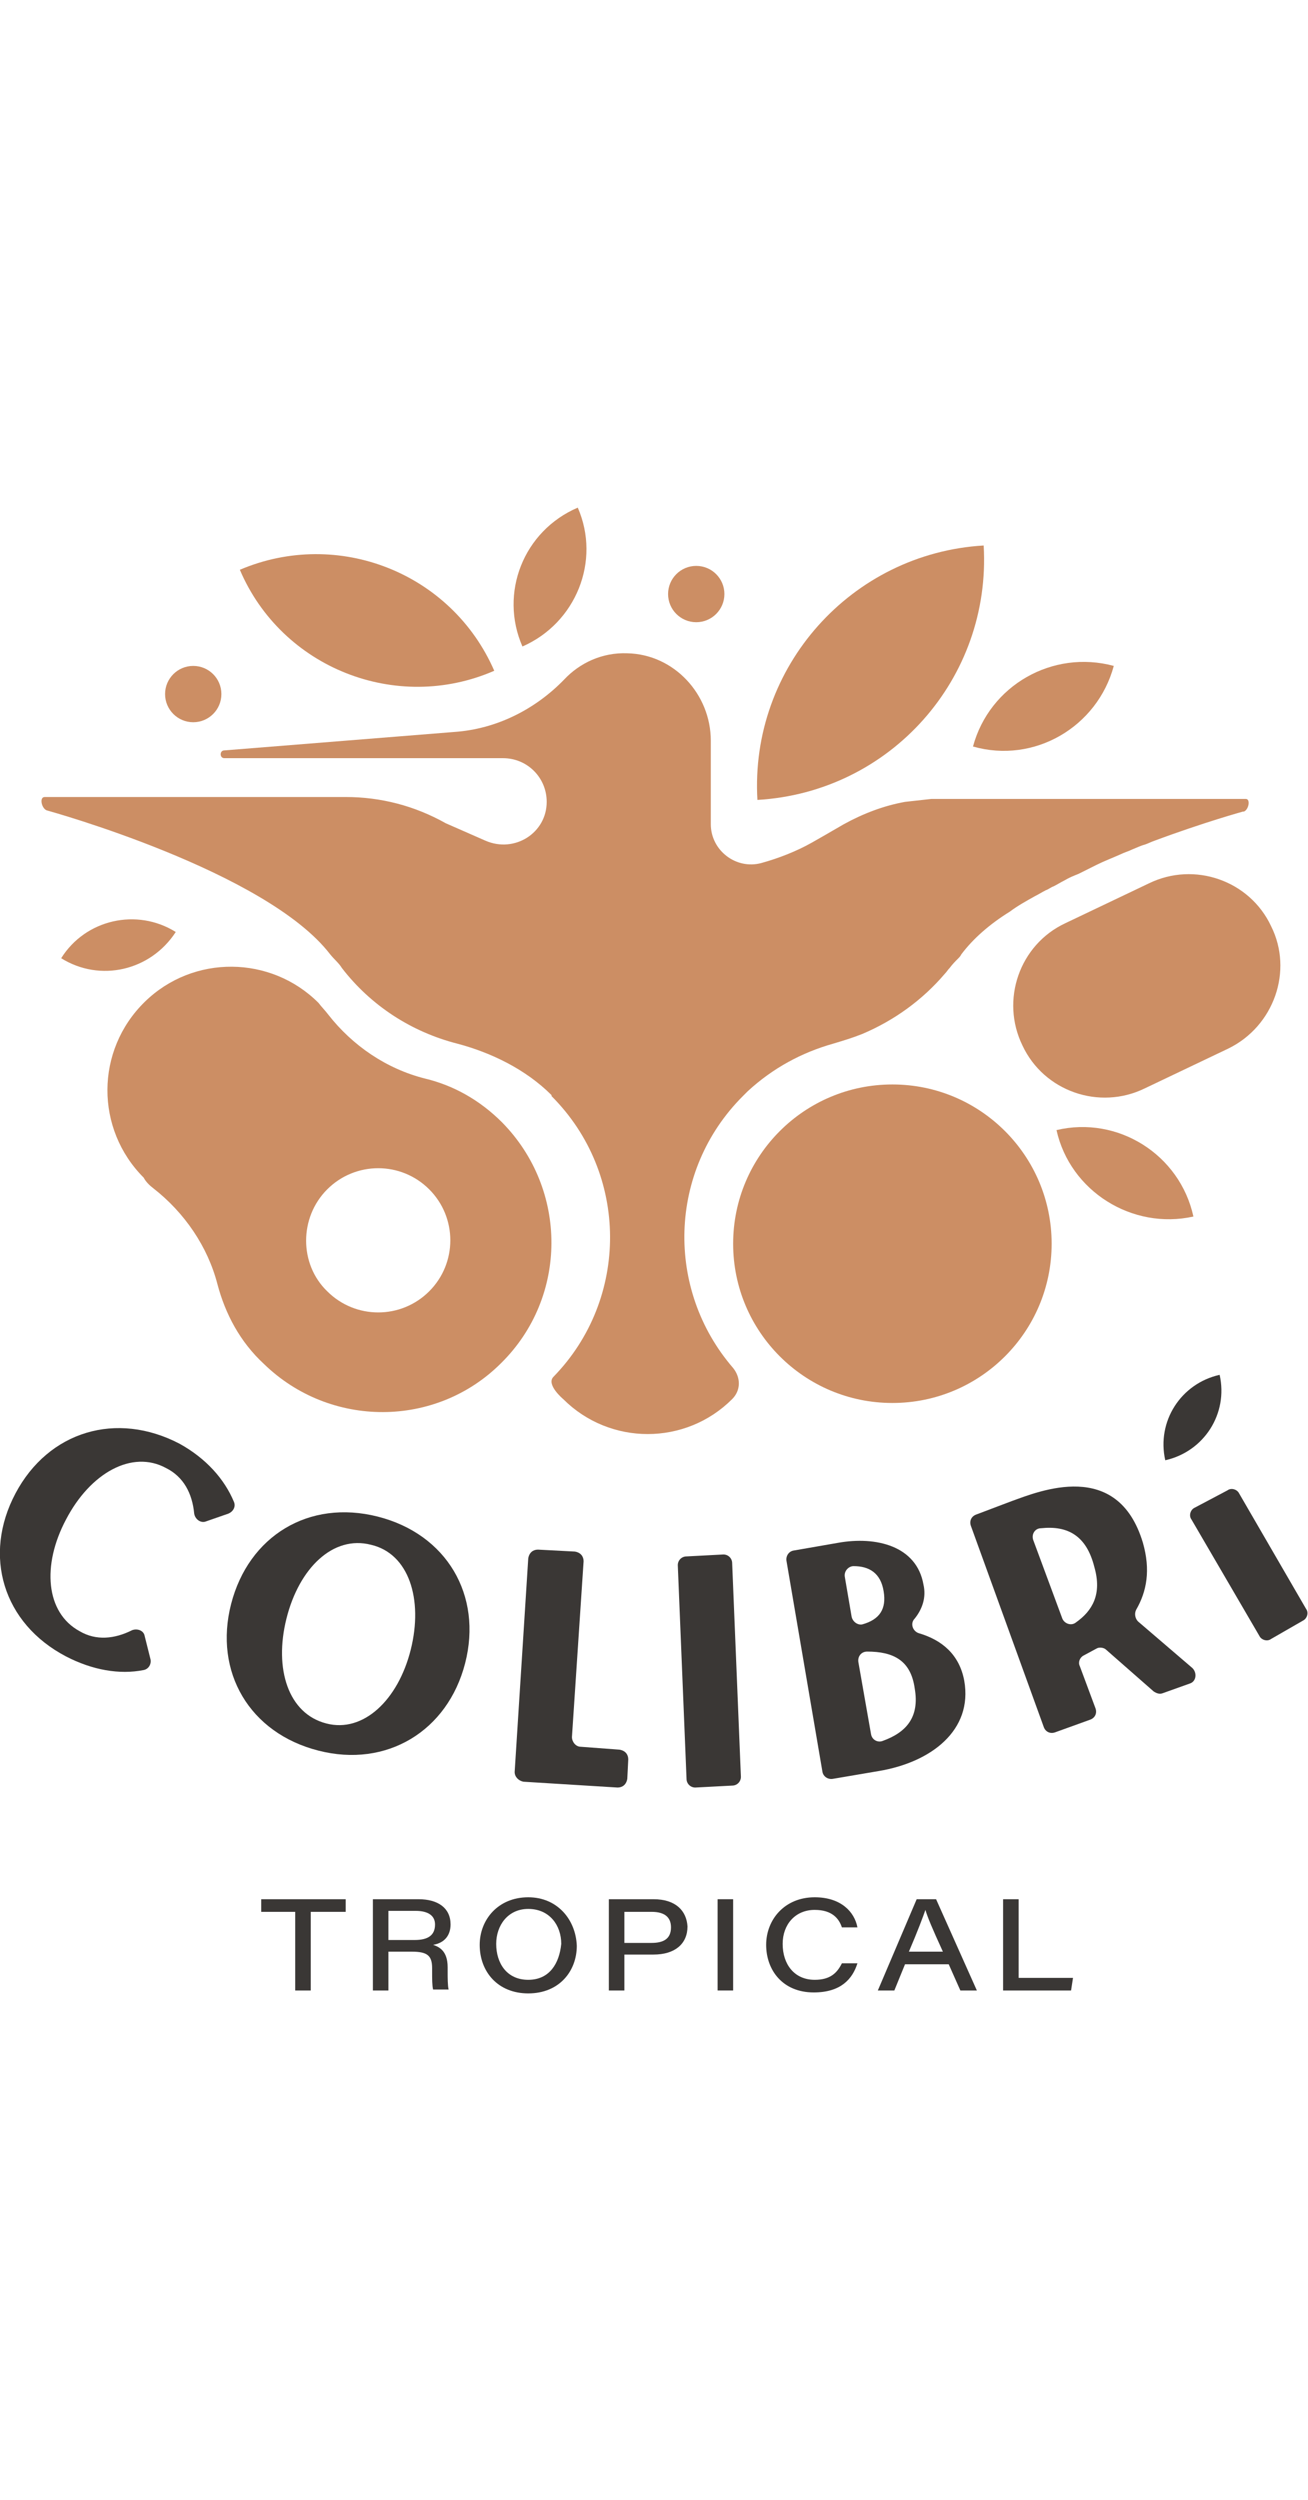 <?xml version="1.0" encoding="UTF-8"?> <svg xmlns="http://www.w3.org/2000/svg" version="1.1" id="Capa_1" x="0" y="0" viewBox="0 0 134.7 152.9" style="enable-background:new 0 0 134.7 152.9" xml:space="preserve" width="80"><style>.st0{fill:#3a3735}.st1{fill:#cc8e64}</style><path class="st0" d="M125.6 89.3c-4 .9-6.5 4.8-5.6 8.8 4-.9 6.5-4.8 5.6-8.8z"></path><path class="st0" d="M24.1 102.4c-1-2.4-2.9-4.5-5.6-6C12 93 5 95.1 1.6 101.5c-3.4 6.4-1.3 13.4 5.2 16.8 2.7 1.4 5.5 1.9 8 1.4.5-.1.8-.6.7-1.1l-.6-2.4c-.1-.6-.8-.8-1.3-.6-1.8.9-3.7 1.1-5.4.1-3.5-1.9-3.9-6.8-1.4-11.5 2.5-4.8 6.8-7.2 10.3-5.3 1.8.9 2.7 2.6 2.9 4.7.1.6.7 1 1.2.8l2.3-.8c.5-.2.8-.7.6-1.2z"></path><path class="st0" d="M38.9 103.9c-7.1-1.8-13.3 2-15.1 9-1.8 7 1.9 13.3 9 15.1 7 1.8 13.3-2 15.1-9 1.8-7-1.9-13.3-9-15.1zm3.4 13.7c-1.3 5.2-4.9 8.6-8.7 7.6-3.9-1-5.4-5.6-4.1-10.8 1.3-5.2 4.8-8.6 8.7-7.6 3.9.9 5.4 5.6 4.1 10.8z"></path><path class="st0" d="m53.9 131.2 9.7.6c.5 0 .9-.3 1-.9l.1-2c0-.5-.3-.9-.9-1l-4-.3c-.5 0-.9-.5-.9-1l1.2-18.1c0-.5-.3-.9-.9-1l-3.8-.2c-.5 0-.9.3-1 .9l-1.4 22c0 .5.4.9.9 1z"></path><path class="st0" d="m74.5 107.8-3.8.2c-.5 0-.9.4-.9.9l.9 22c0 .5.4.9.9.9l3.8-.2c.5 0 .9-.4.9-.9l-.9-22c0-.5-.4-.9-.9-.9z"></path><path class="st0" d="M95.1 110.9c-.7-4-4.9-5-8.8-4.3l-4.6.8c-.5.1-.8.6-.7 1.1l3.7 21.7c.1.5.6.8 1.1.7l4.7-.8c5.4-.9 9.7-4.2 8.8-9.3-.5-2.7-2.3-4.2-4.7-4.9-.6-.2-.9-1-.4-1.5.8-1 1.2-2.2.9-3.5zm-7.4 3.3-.7-4.1c-.1-.6.4-1.1.9-1.1 1.6 0 2.8.7 3.1 2.6.3 1.8-.4 2.9-2.2 3.4-.5.1-1-.3-1.1-.8zm6.5 7.4c.5 2.9-.8 4.5-3.3 5.4-.5.2-1.1-.1-1.2-.7l-1.3-7.4c-.1-.6.3-1.1.9-1.1 2.7 0 4.5.9 4.9 3.8z"></path><path class="st0" d="M117.2 114.7c-.3-.3-.4-.8-.2-1.2 1.1-1.9 1.5-4.1.7-6.9-2.6-8.7-10.7-5.3-13.5-4.3l-3.7 1.4c-.5.2-.7.7-.5 1.2l7.5 20.7c.2.5.7.7 1.2.5l3.6-1.3c.5-.2.7-.7.5-1.2l-1.6-4.3c-.2-.4 0-.9.4-1.1l1.3-.7c.3-.2.8-.1 1 .1l4.9 4.3c.3.2.6.3.9.2l2.8-1c.7-.2.8-1.1.3-1.6l-5.6-4.8zm-6.4.1c-.5.4-1.2.1-1.4-.4l-3-8.1c-.2-.6.2-1.2.8-1.2 2.8-.3 4.7.8 5.5 4 .8 2.8-.2 4.5-1.9 5.7z"></path><path class="st0" d="M127.6 101.5c-.2-.4-.8-.6-1.2-.3L123 103c-.4.2-.6.8-.3 1.2l7 12c.2.4.8.6 1.2.3l3.3-1.9c.4-.2.6-.8.3-1.2l-6.9-11.9z"></path><path class="st0" d="M26.9 144.6h3.5v8.1H32v-8.1h3.6v-1.3h-8.7z"></path><path class="st0" d="M46.4 145.9c0-1.7-1.3-2.6-3.3-2.6h-4.7v9.4H40v-4h2.4c1.6 0 2.1.4 2.1 1.7v.3c0 .8 0 1.5.1 1.9h1.6c-.1-.4-.1-1.2-.1-1.9v-.4c0-1.7-.9-2.1-1.5-2.3 1.2-.2 1.8-1 1.8-2.1zm-3.7 1.6H40v-3h2.8c1.3 0 2 .5 2 1.4 0 1.1-.7 1.6-2.1 1.6z"></path><path class="st0" d="M54.4 143.1c-3.1 0-5 2.3-5 4.9 0 2.8 1.9 5 5 5 3.2 0 5-2.3 5-4.9-.1-2.7-2-5-5-5zm0 8.5c-2.2 0-3.3-1.7-3.3-3.7 0-1.9 1.2-3.6 3.3-3.6 2.2 0 3.4 1.7 3.4 3.6-.2 2-1.2 3.7-3.4 3.7z"></path><path class="st0" d="M67.3 143.3h-4.6v9.4h1.6V149h3c2.2 0 3.5-1.1 3.5-2.9-.1-1.6-1.2-2.8-3.5-2.8zm-.2 4.5h-2.8v-3.2h2.8c1.4 0 2 .6 2 1.6 0 1.2-.8 1.6-2 1.6z"></path><path class="st0" d="M73.9 143.3h1.6v9.4h-1.6z"></path><path class="st0" d="M83.9 144.4c1.8 0 2.5.9 2.8 1.8h1.6c-.3-1.6-1.7-3.1-4.4-3.1-3.1 0-5 2.3-5 4.9s1.7 4.9 4.9 4.9c2.8 0 4-1.4 4.5-3h-1.6c-.5 1-1.2 1.7-2.8 1.7-2.1 0-3.3-1.6-3.3-3.7 0-2 1.3-3.5 3.3-3.5z"></path><path class="st0" d="m94.4 143.3-4 9.4h1.7l1.1-2.7h4.5l1.2 2.7h1.7l-4.2-9.4h-2zm-.8 5.4c.9-2.1 1.5-3.7 1.7-4.3.2.7.7 1.9 1.8 4.3h-3.5z"></path><path class="st0" d="M104.9 143.3h-1.6v9.4h7l.2-1.3h-5.6z"></path><path class="st1" d="M15.8 70.1c3.2 2.5 5.6 6 6.6 9.9.8 3 2.3 5.9 4.8 8.2 6.8 6.6 17.7 6.6 24.4-.1 6.9-6.8 6.9-17.9.1-24.8-2.3-2.3-5-3.8-7.9-4.5-4-1-7.5-3.4-10-6.6-.3-.4-.7-.8-1-1.2-4.9-4.9-12.9-5-17.9-.1-5.1 5-5.1 13.1-.1 18.1.2.4.6.8 1 1.1zm17.9.1c2.9-2.9 7.6-2.9 10.5 0 2.9 2.9 2.9 7.6 0 10.5-2.9 2.9-7.6 2.9-10.5 0-2.9-2.8-2.9-7.6 0-10.5z"></path><path class="st1" d="M130.9 43.1c-2.2-4.7-7.9-6.7-12.6-4.4l-8.6 4.1c-4.7 2.2-6.7 7.9-4.4 12.6 2.2 4.7 7.9 6.7 12.6 4.4l8.6-4.1c4.7-2.3 6.7-8 4.4-12.6z"></path><circle class="st1" cx="91.9" cy="75.8" r="16.4"></circle><path class="st1" d="M46.8 23.1 23.1 25c-.5 0-.5.8 0 .8h28.7c2.5 0 4.5 2 4.5 4.5 0 3.2-3.3 5.3-6.3 4l-4.1-1.8c-3.2-1.8-6.7-2.7-10.3-2.7h-31c-.6 0-.3 1.3.3 1.4 0 0 22.5 6.2 29.1 14.8.4.5.9.9 1.2 1.4 3 3.9 7.2 6.6 11.9 7.8 3.4.9 7 2.6 9.7 5.3v.1c8 8 8 20.9.2 28.9-.8.8 1 2.3 1 2.3 4.8 4.8 12.6 4.8 17.4 0 .9-.9.9-2.2.1-3.2-7-8.1-6.7-20.3 1-28l.5-.5c2.6-2.4 5.6-4 8.8-4.9 1-.3 2-.6 3-1 3.3-1.4 6.2-3.5 8.5-6.2.2-.2.3-.4.5-.6.3-.4.6-.7.9-1 .1-.1.2-.2.3-.4 1.2-1.6 2.9-3.1 5-4.4.8-.6 1.7-1.1 2.6-1.6.4-.2.7-.4 1.1-.6.3-.1.5-.3.8-.4.4-.2.7-.4 1.1-.6.5-.3 1-.5 1.5-.7l1.2-.6.6-.3c.8-.4 1.6-.7 2.5-1.1.4-.2.8-.3 1.2-.5.5-.2.9-.4 1.3-.5.3-.1.7-.3 1-.4 5.1-1.9 9.1-3 9.1-3h.1c.5-.2.7-1.3.2-1.3H95.9l-2.7.3c-2.2.4-4.3 1.2-6.3 2.3L85 33.7l-1.4.8c-1.6.9-3.4 1.6-5.2 2.1-2.6.7-5.2-1.3-5.2-4V24c0-4.8-3.8-8.9-8.6-9-2.6-.1-4.9 1-6.5 2.7-3 3.1-7 5.1-11.3 5.4z"></path><path class="st1" d="M101.3 3.9C87.7 4.7 77.2 16.4 78 30.1c13.7-.8 24.1-12.5 23.3-26.2z"></path><path class="st1" d="M24.7 6.4C29 16.5 40.8 21.2 50.9 16.8 46.5 6.7 34.8 2.1 24.7 6.4z"></path><path class="st1" d="M53.8 14.3c5.5-2.4 8.1-8.8 5.7-14.3-5.6 2.4-8.1 8.8-5.7 14.3z"></path><path class="st1" d="M122.9 73c-1.4-6.4-7.8-10.4-14.1-8.9 1.4 6.3 7.8 10.3 14.1 8.9z"></path><path class="st1" d="M114.7 16.3c-6.3-1.7-12.8 2-14.5 8.3 6.3 1.8 12.8-2 14.5-8.3z"></path><path class="st1" d="M18.1 43.7c-4-2.5-9.3-1.3-11.8 2.7 4 2.5 9.2 1.3 11.8-2.7z"></path><circle class="st1" cx="71.7" cy="8.9" r="2.9"></circle><circle class="st1" cx="19.9" cy="19.2" r="2.9"></circle></svg> 